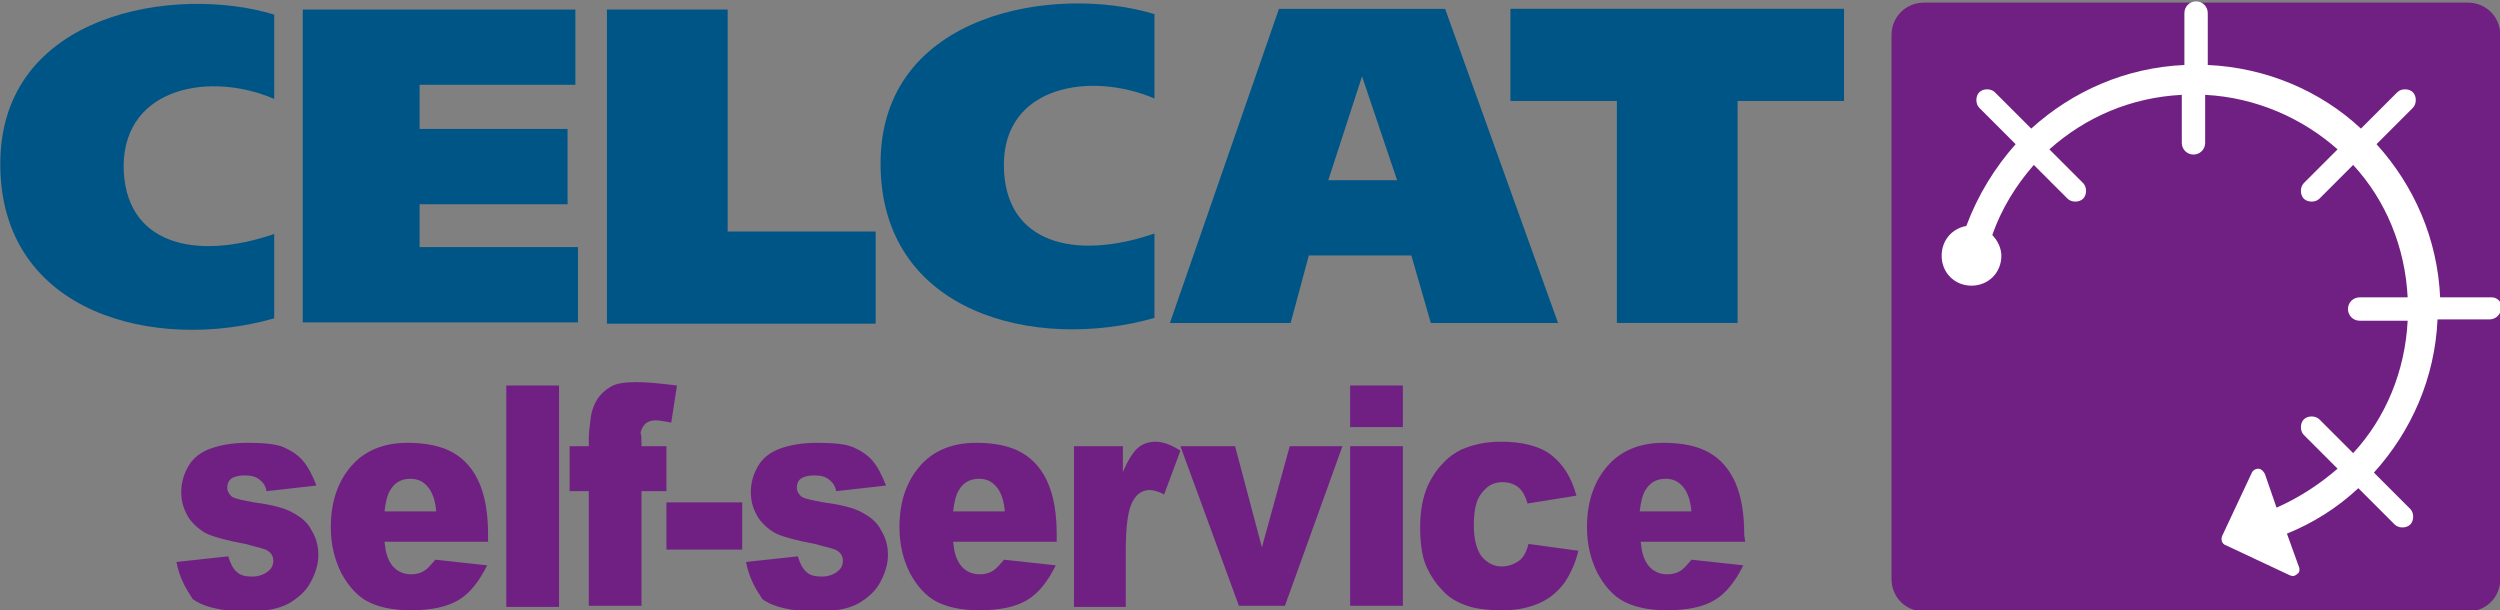 <?xml version="1.0" encoding="utf-8"?>
<!-- Generator: Adobe Illustrator 21.1.0, SVG Export Plug-In . SVG Version: 6.00 Build 0)  -->
<svg version="1.1"
	 id="svg4423" inkscape:version="0.91 r13725" sodipodi:docname="SelfService.svg" xmlns:cc="http://creativecommons.org/ns#" xmlns:dc="http://purl.org/dc/elements/1.1/" xmlns:inkscape="http://www.inkscape.org/namespaces/inkscape" xmlns:rdf="http://www.w3.org/1999/02/22-rdf-syntax-ns#" xmlns:sodipodi="http://sodipodi.sourceforge.net/DTD/sodipodi-0.dtd" xmlns:svg="http://www.w3.org/2000/svg"
	 xmlns="http://www.w3.org/2000/svg" xmlns:xlink="http://www.w3.org/1999/xlink" x="0px" y="0px" viewBox="0 0 240.9 58.8"
	 style="enable-background:new 0 0 240.9 58.8;" xml:space="preserve">
<rect x="0" y="0" width="240.9" height="58.8" fill="#808080" stroke="none"/>
<style type="text/css">
	.st0{fill:#005587;}
	.st1{fill:#702082;}
	.st2{fill:#FFFFFF;}
</style>
<sodipodi:namedview  bordercolor="#666666" borderopacity="1.0" id="base" inkscape:current-layer="text5753" inkscape:cx="42.65865" inkscape:cy="665.7145" inkscape:document-units="px" inkscape:pageopacity="0.0" inkscape:pageshadow="2" inkscape:window-height="1131" inkscape:window-maximized="1" inkscape:window-width="1920" inkscape:window-x="-8" inkscape:window-y="-8" inkscape:zoom="1.979899" pagecolor="#ffffff" showgrid="false">
	</sodipodi:namedview>
<g id="layer1" inkscape:groupmode="layer" inkscape:label="Layer 1">
	<g id="g5757">
		<g id="text5753" transform="scale(0.924,1.083)">
			<g id="g4208">
				<g id="g5745-6" transform="matrix(1.083,0,0,0.924,-210.4,-346.182)">
					<g id="g13108-42-4-4" transform="translate(323.463,267.741)">
						<g id="g11768-4-5-2-6" transform="translate(-163.412,309.912)">
							<g id="g8622-2-2-5-8" transform="matrix(1.25,0,0,-1.25,337.042,106.225)">
								<path id="path8624-9-6-1-1" inkscape:connector-curvature="0" class="st0" d="M-100.2,239.6h-8.2v-17.1h-9.3v17.1h-8.2v7.1
									h25.7V239.6z"/>
							</g>
							<g id="g8626-1-9-7-2" transform="matrix(1.25,0,0,-1.25,151.503,95.17)">
								<path id="path8628-4-4-5-5" inkscape:connector-curvature="0" class="st0" d="M-70.5,237.8h21V232h-12v-3.4h11.4v-5.8h-11.4
									v-3.3h12.2v-5.8h-21.2V237.8z"/>
							</g>
							<g id="g8630-9-5-7-6" transform="matrix(1.25,0,0,-1.25,188.168,95.17)">
								<path id="path8632-5-0-8-0" inkscape:connector-curvature="0" class="st0" d="M-76.4,237.8h9.3v-17.1h11.4v-7.1h-20.7V237.8
									z"/>
							</g>
							<g id="g8634-6-7-8-7" transform="matrix(1.25,0,0,-1.25,255.88,132.98)">
								<path id="path8636-1-5-1-0" inkscape:connector-curvature="0" class="st0" d="M-87.2,243.9h9.3l1.4,5.2h7.9l1.5-5.2h9.8
									l-8.7,24.2h-12.8L-87.2,243.9z M-72.4,262.9L-72.4,262.9l2.7-8h-5.3L-72.4,262.9z"/>
							</g>
							<g id="g8638-3-5-6-3" transform="matrix(1.25,0,0,-1.25,254.016,105.864)">
								<path id="path8640-20-6-9-6" inkscape:connector-curvature="0" class="st0" d="M-86.9,239.5v6.5
									c-7.5,2.3-21.1,0.2-21.1-11.5c0-11.6,12-14.5,21.1-11.9v6.5c-6.1-2.1-11.6-0.8-11.6,5.3C-98.5,240.5-91.8,241.6-86.9,239.5"
									/>
							</g>
							<g id="g8642-3-9-3-5" transform="matrix(1.25,0,0,-1.25,148.127,105.908)">
								<path id="path8644-31-7-2-2" inkscape:connector-curvature="0" class="st0" d="M-70,239.5v6.5c-7.5,2.3-21.1,0.2-21.1-11.5
									c0-11.6,12-14.5,21.1-11.9v6.5c-6.1-2.1-11.6-0.8-11.6,5.3C-81.5,240.5-74.8,241.6-70,239.5"/>
							</g>
						</g>
						<g id="g11762-6-5-0-6" transform="translate(-163.412,309.912)">
							<g id="g8618-26-1-8-6" transform="matrix(1.25,0,0,-1.25,412.115,94.381)">
								<path id="path8620-5-1-1-1" inkscape:connector-curvature="0" class="st1" d="M-112.2,237.7h-41.9c-1.4,0-2.5-1.1-2.5-2.5
									v-41.9c0-1.4,1.1-2.5,2.5-2.5h41.9c1.4,0,2.5,1.1,2.5,2.5v41.9C-109.7,236.6-110.8,237.7-112.2,237.7"/>
							</g>
							<g id="g8682-6-1-5-5" transform="matrix(1.25,0,0,-1.25,414.943,129.761)">
								<path id="path8684-4-6-5-3" inkscape:connector-curvature="0" class="st2" d="M-112.6,243.3h-4c-0.2,4.5-2,8.6-4.9,11.8
									l2.8,2.8c0.3,0.3,0.3,0.9,0,1.2c-0.3,0.3-0.9,0.3-1.2,0l-2.8-2.8c-3.1,2.9-7.3,4.7-11.8,4.9v3.1h0v0.9
									c0,0.5-0.4,0.9-0.9,0.9c-0.5,0-0.9-0.4-0.9-0.9v-4c-4.5-0.2-8.6-2-11.8-4.9l-2.8,2.8c-0.3,0.3-0.9,0.3-1.2,0
									c-0.3-0.3-0.3-0.9,0-1.2l2.8-2.8c-1.6-1.8-2.9-3.9-3.8-6.3c-1.1-0.2-1.9-1.1-1.9-2.3c0-1.3,1-2.3,2.3-2.3
									c1.3,0,2.3,1,2.3,2.3c0,0.6-0.3,1.2-0.7,1.6c0.7,2,1.8,3.8,3.2,5.4l2.6-2.6c0.3-0.3,0.9-0.3,1.2,0c0.3,0.3,0.3,0.9,0,1.2
									l-2.6,2.6c2.8,2.5,6.3,4,10.2,4.2v-3.7c0-0.5,0.4-0.9,0.9-0.9c0.5,0,0.9,0.4,0.9,0.9v0c0,0,0,0,0,0v3.7
									c3.9-0.2,7.5-1.8,10.2-4.2l-2.6-2.6c-0.3-0.3-0.3-0.9,0-1.2c0.3-0.3,0.9-0.3,1.2,0l2.6,2.6c2.5-2.7,4-6.3,4.2-10.2h-3.7
									c-0.5,0-0.9-0.4-0.9-0.9c0-0.5,0.4-0.9,0.9-0.9h3.7c-0.2-3.9-1.7-7.5-4.2-10.2l-2.6,2.6c-0.3,0.3-0.9,0.3-1.2,0
									c-0.3-0.3-0.3-0.9,0-1.2l2.6-2.6c-1.4-1.2-2.9-2.2-4.7-3l-0.9,2.6c-0.1,0.2-0.3,0.4-0.5,0.4c-0.2,0-0.4-0.1-0.5-0.3
									l-2.3-4.9c-0.1-0.3,0-0.6,0.3-0.7l4.9-2.3c0.2-0.1,0.4-0.1,0.6,0.1c0.2,0.1,0.2,0.4,0.1,0.6l-0.9,2.5c2,0.8,3.9,2,5.5,3.5
									l2.8-2.8c0.3-0.3,0.9-0.3,1.2,0c0.3,0.3,0.3,0.9,0,1.2l-2.8,2.8c2.9,3.2,4.7,7.3,4.9,11.8h4c0.5,0,0.9,0.4,0.9,0.9
									C-111.8,242.9-112.2,243.3-112.6,243.3"/>
							</g>
						</g>
					</g>
				</g>
				<path id="path4164" class="st1" d="M18.4,50l5.4-0.5c0.2,0.6,0.5,1.1,0.9,1.4c0.4,0.3,0.9,0.4,1.6,0.4c0.7,0,1.3-0.2,1.7-0.5
					c0.3-0.2,0.5-0.5,0.5-0.9c0-0.4-0.2-0.7-0.6-0.9c-0.3-0.2-1.1-0.3-2.3-0.6c-1.9-0.3-3.2-0.6-4-0.9c-0.7-0.3-1.4-0.8-1.9-1.4
					c-0.5-0.7-0.8-1.4-0.8-2.3c0-0.9,0.3-1.7,0.8-2.4c0.5-0.7,1.3-1.2,2.3-1.5c1-0.3,2.2-0.5,3.8-0.5c1.7,0,3,0.1,3.8,0.4
					c0.8,0.3,1.5,0.7,2,1.2c0.5,0.5,1,1.3,1.4,2.2l-5.2,0.5c-0.1-0.5-0.4-0.8-0.7-1c-0.4-0.3-0.9-0.4-1.6-0.4
					c-0.6,0-1.1,0.1-1.4,0.3c-0.3,0.2-0.4,0.5-0.4,0.8c0,0.3,0.2,0.6,0.5,0.8c0.4,0.2,1.1,0.3,2.3,0.5c1.8,0.2,3.2,0.5,4,0.9
					c0.9,0.4,1.6,0.9,2,1.6c0.5,0.7,0.7,1.4,0.7,2.2c0,0.8-0.3,1.6-0.8,2.4c-0.5,0.8-1.3,1.4-2.3,1.9c-1.1,0.5-2.5,0.7-4.4,0.7
					c-2.6,0-4.5-0.4-5.6-1.1C19.4,52.4,18.7,51.4,18.4,50L18.4,50z"/>
				<path id="path4166" class="st1" d="M51,48.2H40.1c0.1,0.9,0.3,1.5,0.7,2c0.5,0.6,1.2,0.9,2.1,0.9c0.5,0,1-0.1,1.5-0.4
					c0.3-0.2,0.6-0.5,1-0.9l5.4,0.5c-0.8,1.4-1.8,2.5-3,3.1c-1.2,0.6-2.8,0.9-5,0.9c-1.9,0-3.4-0.3-4.5-0.8c-1.1-0.5-2-1.4-2.7-2.5
					c-0.7-1.2-1.1-2.5-1.1-4.1c0-2.2,0.7-4,2.1-5.4c1.4-1.4,3.4-2.1,5.9-2.1c2,0,3.6,0.3,4.8,0.9c1.2,0.6,2.1,1.5,2.7,2.7
					c0.6,1.2,0.9,2.7,0.9,4.6V48.2L51,48.2z M45.5,45.6c-0.1-1.1-0.4-1.8-0.9-2.3c-0.5-0.5-1.1-0.7-1.8-0.7c-0.9,0-1.6,0.3-2.1,1
					c-0.3,0.4-0.5,1.1-0.6,1.9H45.5z"/>
				<path id="path4168" class="st1" d="M52.8,34.3h5.5v19.7h-5.5V34.3z"/>
				<path id="path4170" class="st1" d="M66.9,39.7h2.6v4h-2.6v10.2h-5.5V43.7h-2v-4h2v-0.6c0-0.6,0.1-1.2,0.2-1.9
					c0.1-0.7,0.4-1.3,0.7-1.7c0.3-0.4,0.8-0.8,1.4-1.1c0.6-0.3,1.5-0.4,2.7-0.4c1,0,2.3,0.1,4.2,0.3L70,37.6
					c-0.7-0.1-1.2-0.2-1.6-0.2c-0.5,0-0.8,0.1-1.1,0.3c-0.2,0.2-0.4,0.4-0.5,0.8C66.9,38.7,66.9,39.1,66.9,39.7L66.9,39.7z"/>
				<path id="path4172" class="st1" d="M69.5,44.7h7.9v4.2h-7.9V44.7z"/>
				<path id="path4174" class="st1" d="M77.8,50l5.4-0.5c0.2,0.6,0.5,1.1,0.9,1.4c0.4,0.3,0.9,0.4,1.6,0.4c0.7,0,1.3-0.2,1.7-0.5
					c0.3-0.2,0.5-0.5,0.5-0.9c0-0.4-0.2-0.7-0.6-0.9c-0.3-0.2-1.1-0.3-2.3-0.6c-1.9-0.3-3.2-0.6-4-0.9c-0.7-0.3-1.4-0.8-1.9-1.4
					c-0.5-0.7-0.8-1.4-0.8-2.3c0-0.9,0.3-1.7,0.8-2.4c0.5-0.7,1.3-1.2,2.3-1.5c1-0.3,2.2-0.5,3.8-0.5c1.7,0,3,0.1,3.8,0.4
					c0.8,0.3,1.5,0.7,2,1.2c0.5,0.5,1,1.3,1.4,2.2l-5.2,0.5c-0.1-0.5-0.4-0.8-0.7-1c-0.4-0.3-0.9-0.4-1.6-0.4
					c-0.6,0-1.1,0.1-1.4,0.3c-0.3,0.2-0.4,0.5-0.4,0.8c0,0.3,0.2,0.6,0.5,0.8c0.4,0.2,1.1,0.3,2.3,0.5c1.8,0.2,3.2,0.5,4,0.9
					c0.9,0.4,1.6,0.9,2,1.6c0.5,0.7,0.7,1.4,0.7,2.2c0,0.8-0.3,1.6-0.8,2.4c-0.5,0.8-1.3,1.4-2.3,1.9c-1.1,0.5-2.5,0.7-4.4,0.7
					c-2.6,0-4.5-0.4-5.6-1.1C78.8,52.4,78.1,51.4,77.8,50L77.8,50z"/>
				<path id="path4176" class="st1" d="M110.4,48.2H99.4c0.1,0.9,0.3,1.5,0.7,2c0.5,0.6,1.2,0.9,2.1,0.9c0.5,0,1-0.1,1.5-0.4
					c0.3-0.2,0.6-0.5,1-0.9l5.4,0.5c-0.8,1.4-1.8,2.5-3,3.1c-1.2,0.6-2.8,0.9-5,0.9c-1.9,0-3.4-0.3-4.5-0.8c-1.1-0.5-2-1.4-2.7-2.5
					c-0.7-1.2-1.1-2.5-1.1-4.1c0-2.2,0.7-4,2.1-5.4c1.4-1.4,3.4-2.1,5.9-2.1c2,0,3.6,0.3,4.8,0.9c1.2,0.6,2.1,1.5,2.7,2.7
					c0.6,1.2,0.9,2.7,0.9,4.6V48.2L110.4,48.2z M104.8,45.6c-0.1-1.1-0.4-1.8-0.9-2.3c-0.5-0.5-1.1-0.7-1.8-0.7
					c-0.9,0-1.6,0.3-2.1,1c-0.3,0.4-0.5,1.1-0.6,1.9H104.8z"/>
				<path id="path4178" class="st1" d="M112,39.7h5.1V42c0.5-1,1-1.7,1.5-2.1c0.5-0.4,1.2-0.6,1.9-0.6c0.8,0,1.7,0.3,2.6,0.8
					l-1.7,3.9c-0.6-0.3-1.2-0.4-1.5-0.4c-0.7,0-1.3,0.3-1.7,0.9c-0.6,0.8-0.8,2.4-0.8,4.7v4.8H112V39.7L112,39.7z"/>
				<path id="path4180" class="st1" d="M123.1,39.7h5.7l2.8,9l2.9-9h5.5l-6,14.2h-4.8L123.1,39.7L123.1,39.7z"/>
				<path id="path4182" class="st1" d="M140.8,34.3h5.5V38h-5.5V34.3z M140.8,39.7h5.5v14.2h-5.5V39.7z"/>
				<path id="path4184" class="st1" d="M159.4,48.4l5.2,0.6c-0.3,1.1-0.8,2-1.4,2.8c-0.7,0.8-1.5,1.4-2.5,1.8
					c-1,0.4-2.3,0.7-3.9,0.7c-1.5,0-2.8-0.1-3.8-0.4c-1-0.3-1.9-0.7-2.6-1.4c-0.7-0.6-1.3-1.4-1.7-2.2c-0.4-0.8-0.6-2-0.6-3.4
					c0-1.5,0.3-2.7,0.8-3.7c0.4-0.7,0.9-1.4,1.5-1.9c0.6-0.6,1.3-1,2-1.3c1.1-0.4,2.4-0.7,4.1-0.7c2.3,0,4.1,0.4,5.3,1.2
					c1.2,0.8,2.1,2,2.6,3.6l-5.1,0.7c-0.2-0.6-0.5-1.1-0.9-1.4c-0.4-0.3-1-0.5-1.7-0.5c-0.9,0-1.6,0.3-2.2,1
					c-0.6,0.6-0.8,1.6-0.8,2.9c0,1.2,0.3,2.1,0.8,2.7c0.6,0.6,1.3,0.9,2.1,0.9c0.7,0,1.3-0.2,1.8-0.5
					C158.8,49.7,159.2,49.1,159.4,48.4L159.4,48.4z"/>
				<path id="path4186" class="st1" d="M182,48.2h-10.9c0.1,0.9,0.3,1.5,0.7,2c0.5,0.6,1.2,0.9,2.1,0.9c0.5,0,1-0.1,1.5-0.4
					c0.3-0.2,0.6-0.5,1-0.9l5.4,0.5c-0.8,1.4-1.8,2.5-3,3.1c-1.2,0.6-2.8,0.9-5,0.9c-1.9,0-3.4-0.3-4.5-0.8c-1.1-0.5-2-1.4-2.7-2.5
					c-0.7-1.2-1.1-2.5-1.1-4.1c0-2.2,0.7-4,2.1-5.4c1.4-1.4,3.4-2.1,5.9-2.1c2,0,3.6,0.3,4.8,0.9c1.2,0.6,2.1,1.5,2.7,2.7
					s0.9,2.7,0.9,4.6L182,48.2L182,48.2z M176.4,45.6c-0.1-1.1-0.4-1.8-0.9-2.3c-0.5-0.5-1.1-0.7-1.8-0.7c-0.9,0-1.6,0.3-2.1,1
					c-0.3,0.4-0.5,1.1-0.6,1.9H176.4z"/>
			</g>
		</g>
	</g>
</g>
</svg>
